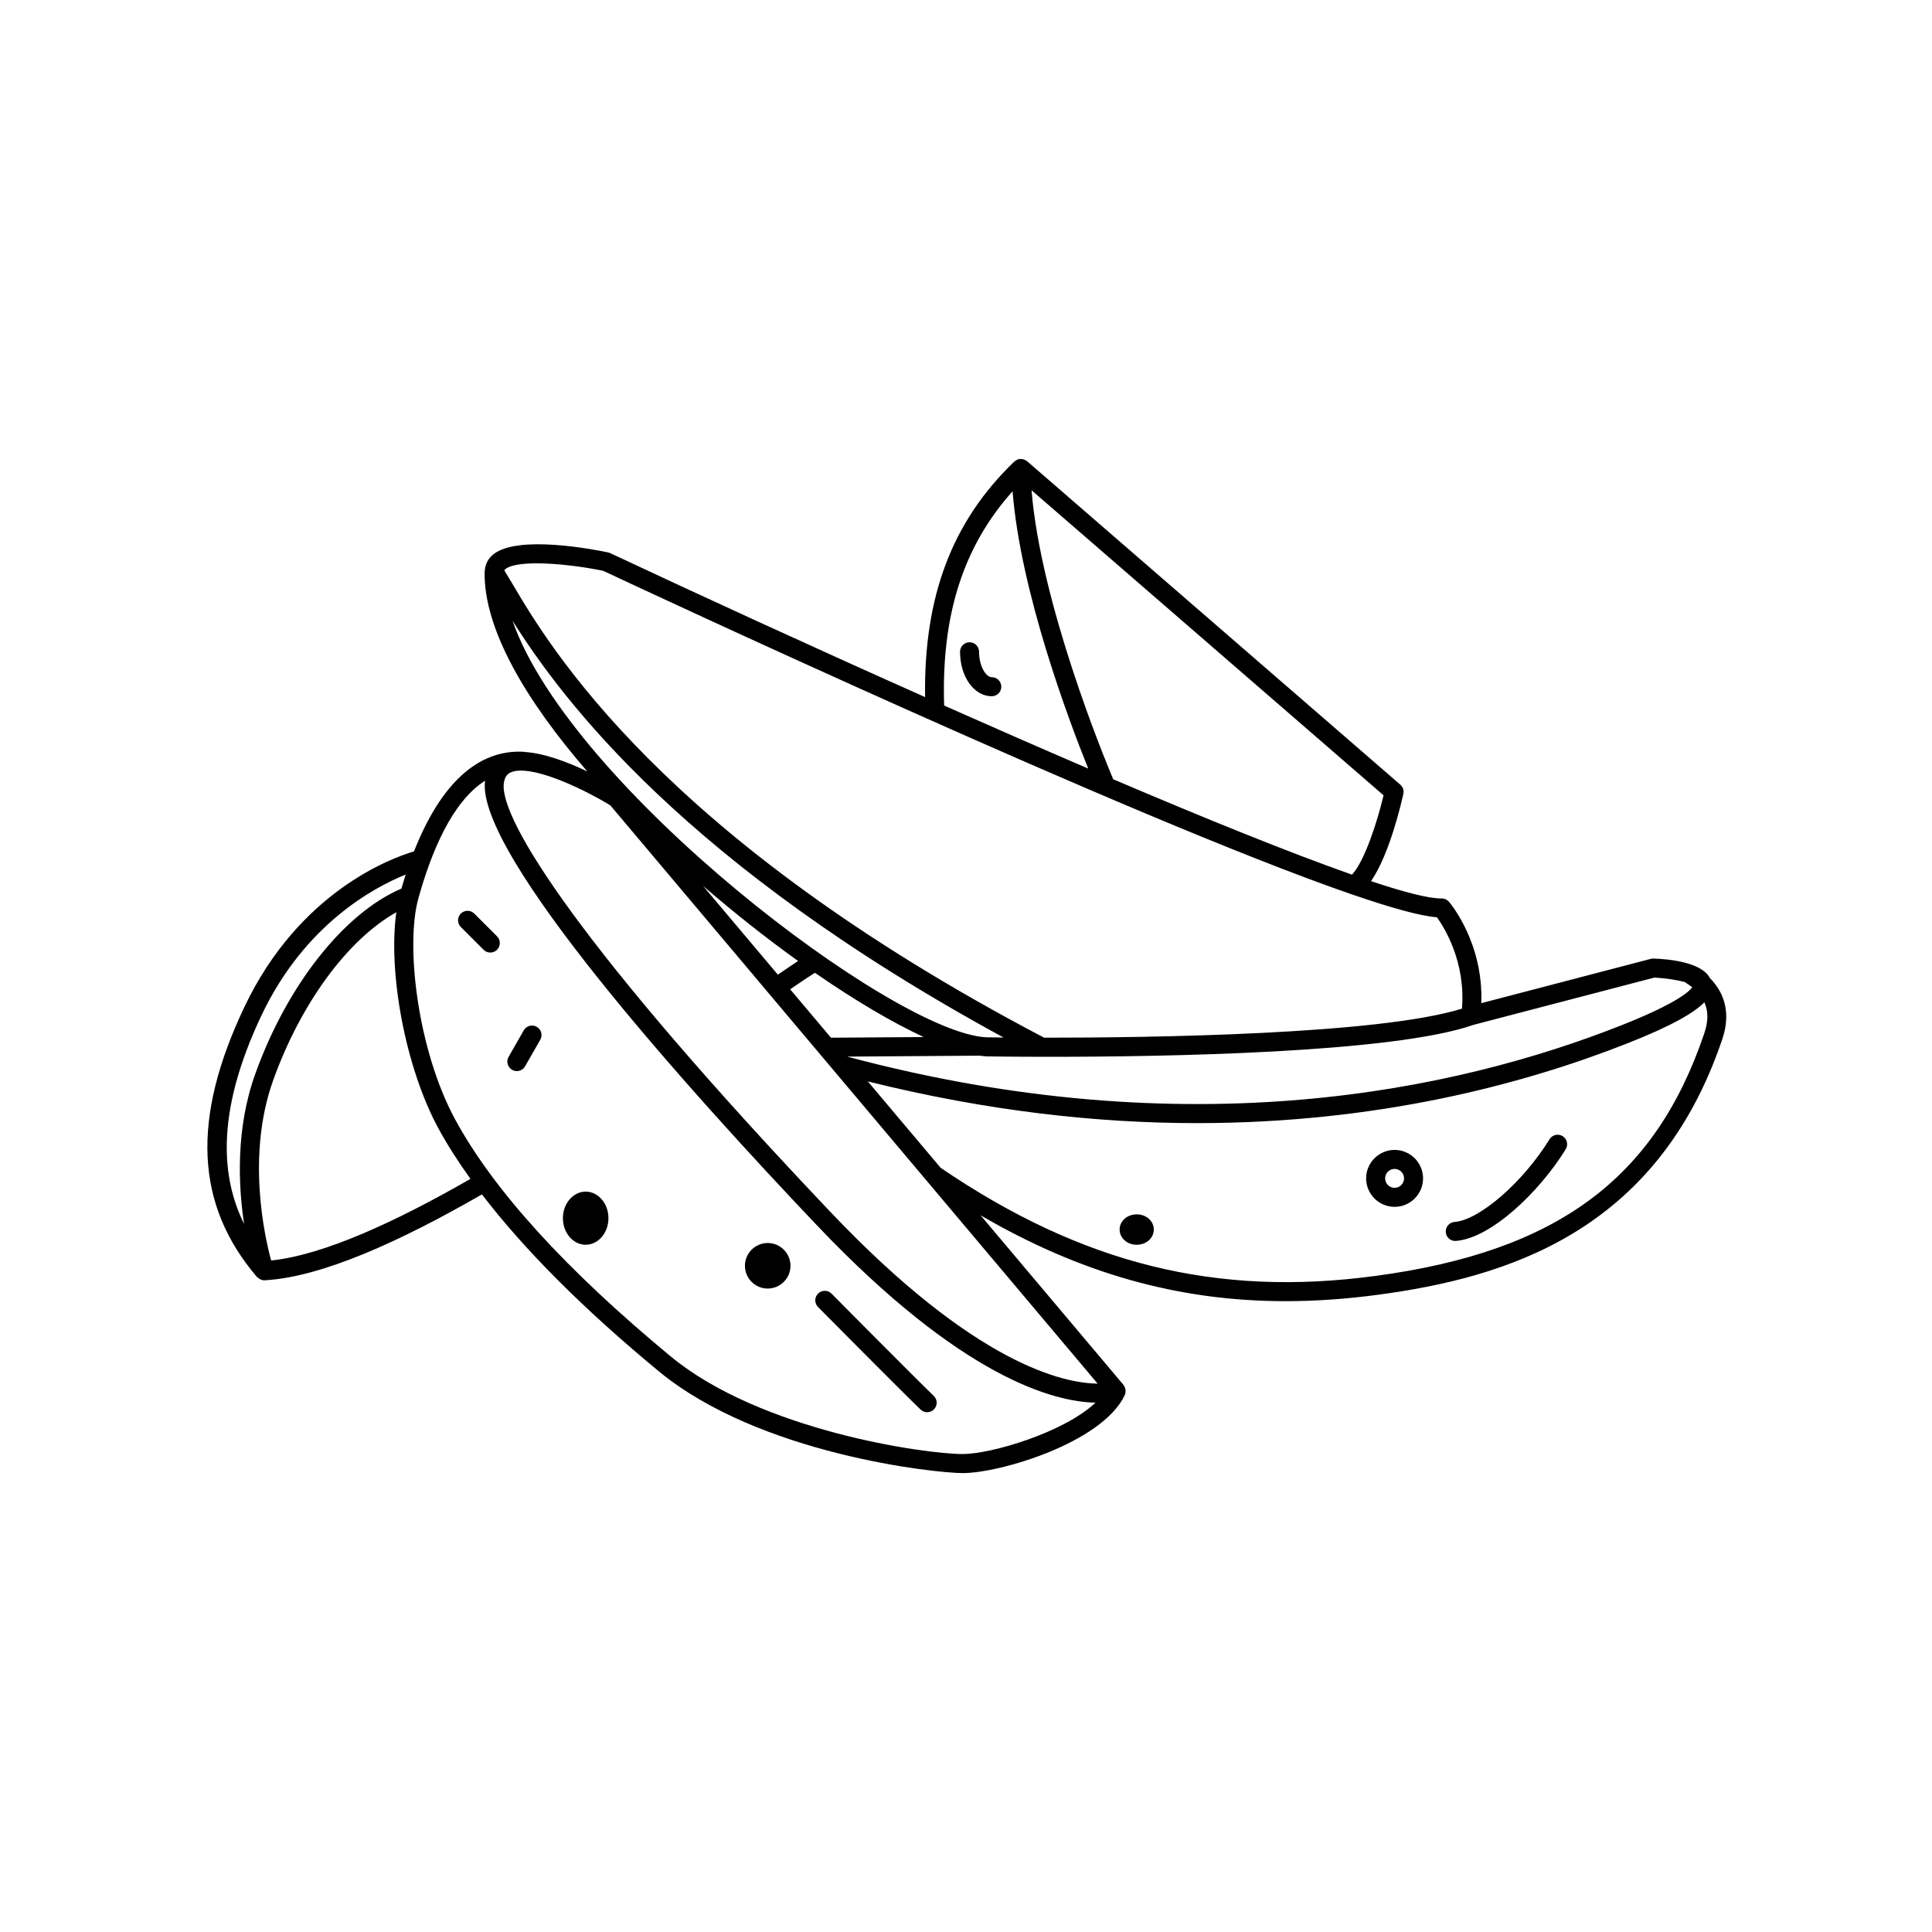 <?xml version="1.0" encoding="UTF-8"?>
<!-- Uploaded to: SVG Repo, www.svgrepo.com, Generator: SVG Repo Mixer Tools -->
<svg fill="#000000" width="800px" height="800px" version="1.1" viewBox="144 144 512 512" xmlns="http://www.w3.org/2000/svg">
 <g>
  <path d="m582.2 398.03c-0.242-0.027-0.48 0.016-0.719 0.078l-44.926 11.742c0.609-15.957-8.164-26.41-8.57-26.879-0.48-0.559-1.18-0.879-1.91-0.879-0.082 0.004-0.172 0.004-0.262 0.004-3.293 0-9.762-1.68-18.473-4.582 5-7.246 8.164-21.293 8.562-23.141 0.195-0.898-0.117-1.832-0.812-2.434l-98.895-85.707c-0.109-0.094-0.242-0.137-0.363-0.211-0.129-0.078-0.246-0.168-0.387-0.223-0.195-0.074-0.395-0.094-0.602-0.121-0.102-0.012-0.195-0.059-0.301-0.059h-0.043c-0.004 0-0.012 0.004-0.016 0.004-0.316 0.008-0.629 0.078-0.922 0.203-0.137 0.059-0.242 0.156-0.367 0.238-0.133 0.086-0.277 0.145-0.395 0.258-0.02 0.02-0.035 0.039-0.055 0.055-0.008 0.008-0.016 0.016-0.023 0.023-16.48 15.867-23.957 35.812-23.559 62.34-30.664-13.664-60.734-27.496-83.457-38.156-0.176-0.082-0.363-0.145-0.555-0.184-3.93-0.828-23.891-4.684-30.375 0.488-1.371 1.094-2.133 2.543-2.285 4.195-0.004 0.027-0.004 0.051-0.008 0.078-0.012 0.137-0.047 0.266-0.051 0.41-0.246 15.188 11.012 34.18 27.207 52.867-5.074-2.422-11.352-4.848-16.598-5.152-0.074-0.012-0.141-0.051-0.219-0.055-12.105-0.684-22.035 8.43-29.102 26.395-5.867 1.73-30.375 10.582-44.934 41.203-14.094 29.645-13.047 52.387 3.301 71.574 0.094 0.109 0.223 0.16 0.328 0.25 0.098 0.082 0.184 0.156 0.289 0.223 0.395 0.242 0.824 0.414 1.297 0.414 0.043 0 0.09 0 0.133-0.004 15.094-0.801 36.004-10.328 57.594-22.762 11.168 14.605 26.77 30.273 46.801 46.832 26.664 22.043 73.195 27.027 80.645 27.027 9.832 0 36.918-8.023 42.914-20.668 0.039-0.086 0.035-0.176 0.066-0.262 0.023-0.062 0.078-0.109 0.094-0.176 0.02-0.074-0.008-0.148 0.004-0.223 0.043-0.25 0.047-0.492 0.016-0.742-0.016-0.121-0.02-0.234-0.055-0.352-0.082-0.297-0.219-0.566-0.406-0.816-0.031-0.043-0.035-0.098-0.07-0.141l-37.867-44.938c26.391 15.363 52.363 22.758 80.816 22.758 8.008 0 16.223-0.582 24.688-1.723 33.277-4.496 73.695-16.254 91.055-67.699 2.152-6.383 0.969-11.898-3.301-16.234-2.223-4.207-10.973-5.016-14.93-5.141zm-47.793 17.59 47.988-12.543c2.984 0.129 6.07 0.633 8.094 1.176 0.008 0.004 0.012 0.012 0.016 0.016 0.715 0.445 1.359 0.902 1.945 1.371-0.812 1.156-4.269 4.352-18.949 10.148-43.48 17.16-114.31 32.465-204.99 8.223l35.164-0.25c0.008 0 0.016-0.004 0.023-0.004 0.543 0.066 1.113 0.168 1.613 0.188 0.016 0.004 0.035 0.004 0.055 0.004 0.992 0.016 7.406 0.113 16.953 0.113 29.91 0 90.586-0.965 112.09-8.434l0.004-0.008zm-174.45-13.824c10.527 7.273 20.465 13.156 28.824 17.031l-24.566 0.176-10.812-12.828c2.598-1.793 4.797-3.269 6.555-4.379zm-9.816 0.504-19.84-23.543c8.332 7.207 16.891 13.953 25.203 19.914-1.562 1.027-3.344 2.234-5.363 3.629zm160.51-47.539c-1.652 7.039-4.992 17.375-8.352 21.031-16.223-5.695-38.641-14.773-63.289-25.281-2.668-6.34-19.188-46.621-21.645-76.594zm-98.312-80.566c2.129 26.637 14.707 60.211 20.051 73.484-12.438-5.344-25.324-10.988-38.18-16.695-0.785-23.934 5.047-42.164 18.129-56.789zm-134.7 20.953c0.07-0.105 0.141-0.211 0.289-0.328 3.371-2.691 17.078-1.371 25.91 0.449 9.387 4.398 140.2 65.605 197.94 85.59 0.137 0.074 0.285 0.098 0.43 0.145 10.223 3.523 18.148 5.754 22.594 6.086 1.957 2.715 7.652 11.801 6.629 24.215-22.113 6.867-82.301 7.703-110.72 7.695-101.31-53.098-131.15-103.72-140.96-120.36-0.824-1.395-1.5-2.519-2.109-3.496zm2.18 13.344c13.211 21.012 45.777 64.586 130.13 110.46-2.621-0.023-4.223-0.047-4.473-0.051-24.52-1.016-110.35-66.387-125.66-110.41zm-68.18 120.13c-5.172 14.43-4.512 29.391-2.957 39.723-5.758-11.633-7.953-28.828 4.66-55.359 11.391-23.957 29.645-33.781 38.172-37.223-0.387 1.199-0.758 2.449-1.125 3.715-15.199 6.504-30.309 25.586-38.75 49.145zm4.211 49.422c-1.727-6.375-6.566-27.91 0.531-47.727 7.356-20.531 19.828-37.367 32.648-44.562-2.242 16.047 2.422 41.137 11.098 57.191 2.359 4.367 5.258 8.871 8.551 13.469-19.836 11.391-38.973 20.207-52.828 21.629zm183.33 51.293c-10.176 0-53.637-6.195-77.438-25.871-27.809-22.992-47.047-44.156-57.184-62.914-9.824-18.188-13.207-45.918-9.664-58.559 3.328-11.895 8.777-25.441 17.645-31.086-2.508 19.309 53.996 82.074 87.988 117.85 38.59 40.629 63.016 46.75 73.785 46.965-8.406 7.957-27.699 13.613-35.133 13.613zm35.699-18.664c-8.898-0.07-32.316-4.977-70.699-45.383-66.051-69.523-88.066-104.38-86.648-113.82 0.277-1.836 1.094-2.438 1.777-2.754 0.746-0.348 1.684-0.5 2.758-0.5 6.211 0 17.117 5.211 23.676 9.211zm160.79-92.879c-13.027 38.605-39.031 57.84-86.957 64.316-42.312 5.723-77.926-3.113-115.44-28.629l-19.289-22.891c31.617 7.863 60.82 11.051 87.223 11.051 47.723-0.004 86.402-10.219 114.15-21.172 11.863-4.684 17.645-8.113 20.316-10.852 1.062 2.328 1.066 4.996-0.004 8.176z"/>
  <path d="m513.58 448.74c-4.16 0-7.543 3.387-7.543 7.543 0 4.16 3.387 7.543 7.543 7.543 4.16 0 7.543-3.383 7.543-7.543s-3.383-7.543-7.543-7.543zm0 10.047c-1.383 0-2.508-1.125-2.508-2.504 0-1.383 1.125-2.508 2.508-2.508s2.508 1.125 2.508 2.508c-0.004 1.379-1.125 2.504-2.508 2.504z"/>
  <path d="m445.24 465.82c-2.539 0-4.527 1.77-4.527 4.027 0 2.258 1.988 4.027 4.527 4.027 2.539 0 4.527-1.77 4.527-4.027 0-2.258-1.988-4.027-4.527-4.027z"/>
  <path d="m558.11 445.09c-1.18-0.73-2.734-0.363-3.465 0.82-7.004 11.359-18.539 21.402-25.188 21.926-1.387 0.109-2.422 1.324-2.312 2.711 0.102 1.32 1.207 2.32 2.508 2.32 0.066 0 0.133-0.004 0.203-0.008 9.273-0.734 22.066-12.934 29.078-24.301 0.727-1.184 0.359-2.738-0.824-3.469z"/>
  <path d="m347.45 473.41c-3.328 0-6.035 2.707-6.035 6.035s2.707 6.035 6.035 6.035 6.035-2.707 6.035-6.035c0-3.324-2.707-6.035-6.035-6.035z"/>
  <path d="m360.8 486.81c-0.988 0.98-0.992 2.574-0.016 3.562 0.91 0.922 22.387 22.586 27.184 27.18 0.488 0.469 1.113 0.699 1.742 0.699 0.66 0 1.324-0.262 1.816-0.777 0.965-1.004 0.93-2.598-0.078-3.559-4.746-4.547-26.867-26.863-27.09-27.09-0.973-0.988-2.566-0.996-3.559-0.016z"/>
  <path d="m299.21 459.79c-3.328 0-6.035 3.16-6.035 7.043 0 3.883 2.707 7.039 6.035 7.039 3.328 0 6.035-3.16 6.035-7.039 0.004-3.887-2.707-7.043-6.035-7.043z"/>
  <path d="m406.84 323.47c-1.562 0-3.379-2.945-3.379-6.742 0-1.391-1.125-2.519-2.519-2.519-1.391 0-2.519 1.125-2.519 2.519 0 6.606 3.699 11.781 8.414 11.781 1.391 0 2.519-1.125 2.519-2.519 0.004-1.395-1.121-2.519-2.516-2.519z"/>
  <path d="m269.69 386.11c-0.984-0.984-2.578-0.984-3.562 0s-0.984 2.578 0 3.562l6.031 6.031c0.492 0.492 1.137 0.738 1.781 0.738s1.289-0.246 1.781-0.738c0.984-0.984 0.984-2.578 0-3.562z"/>
  <path d="m286.24 416.11c-1.211-0.691-2.746-0.27-3.438 0.938l-4.019 7.031c-0.691 1.207-0.27 2.746 0.938 3.438 0.395 0.227 0.824 0.332 1.246 0.332 0.875 0 1.723-0.457 2.188-1.27l4.019-7.031c0.691-1.207 0.273-2.746-0.934-3.438z"/>
 </g>
</svg>